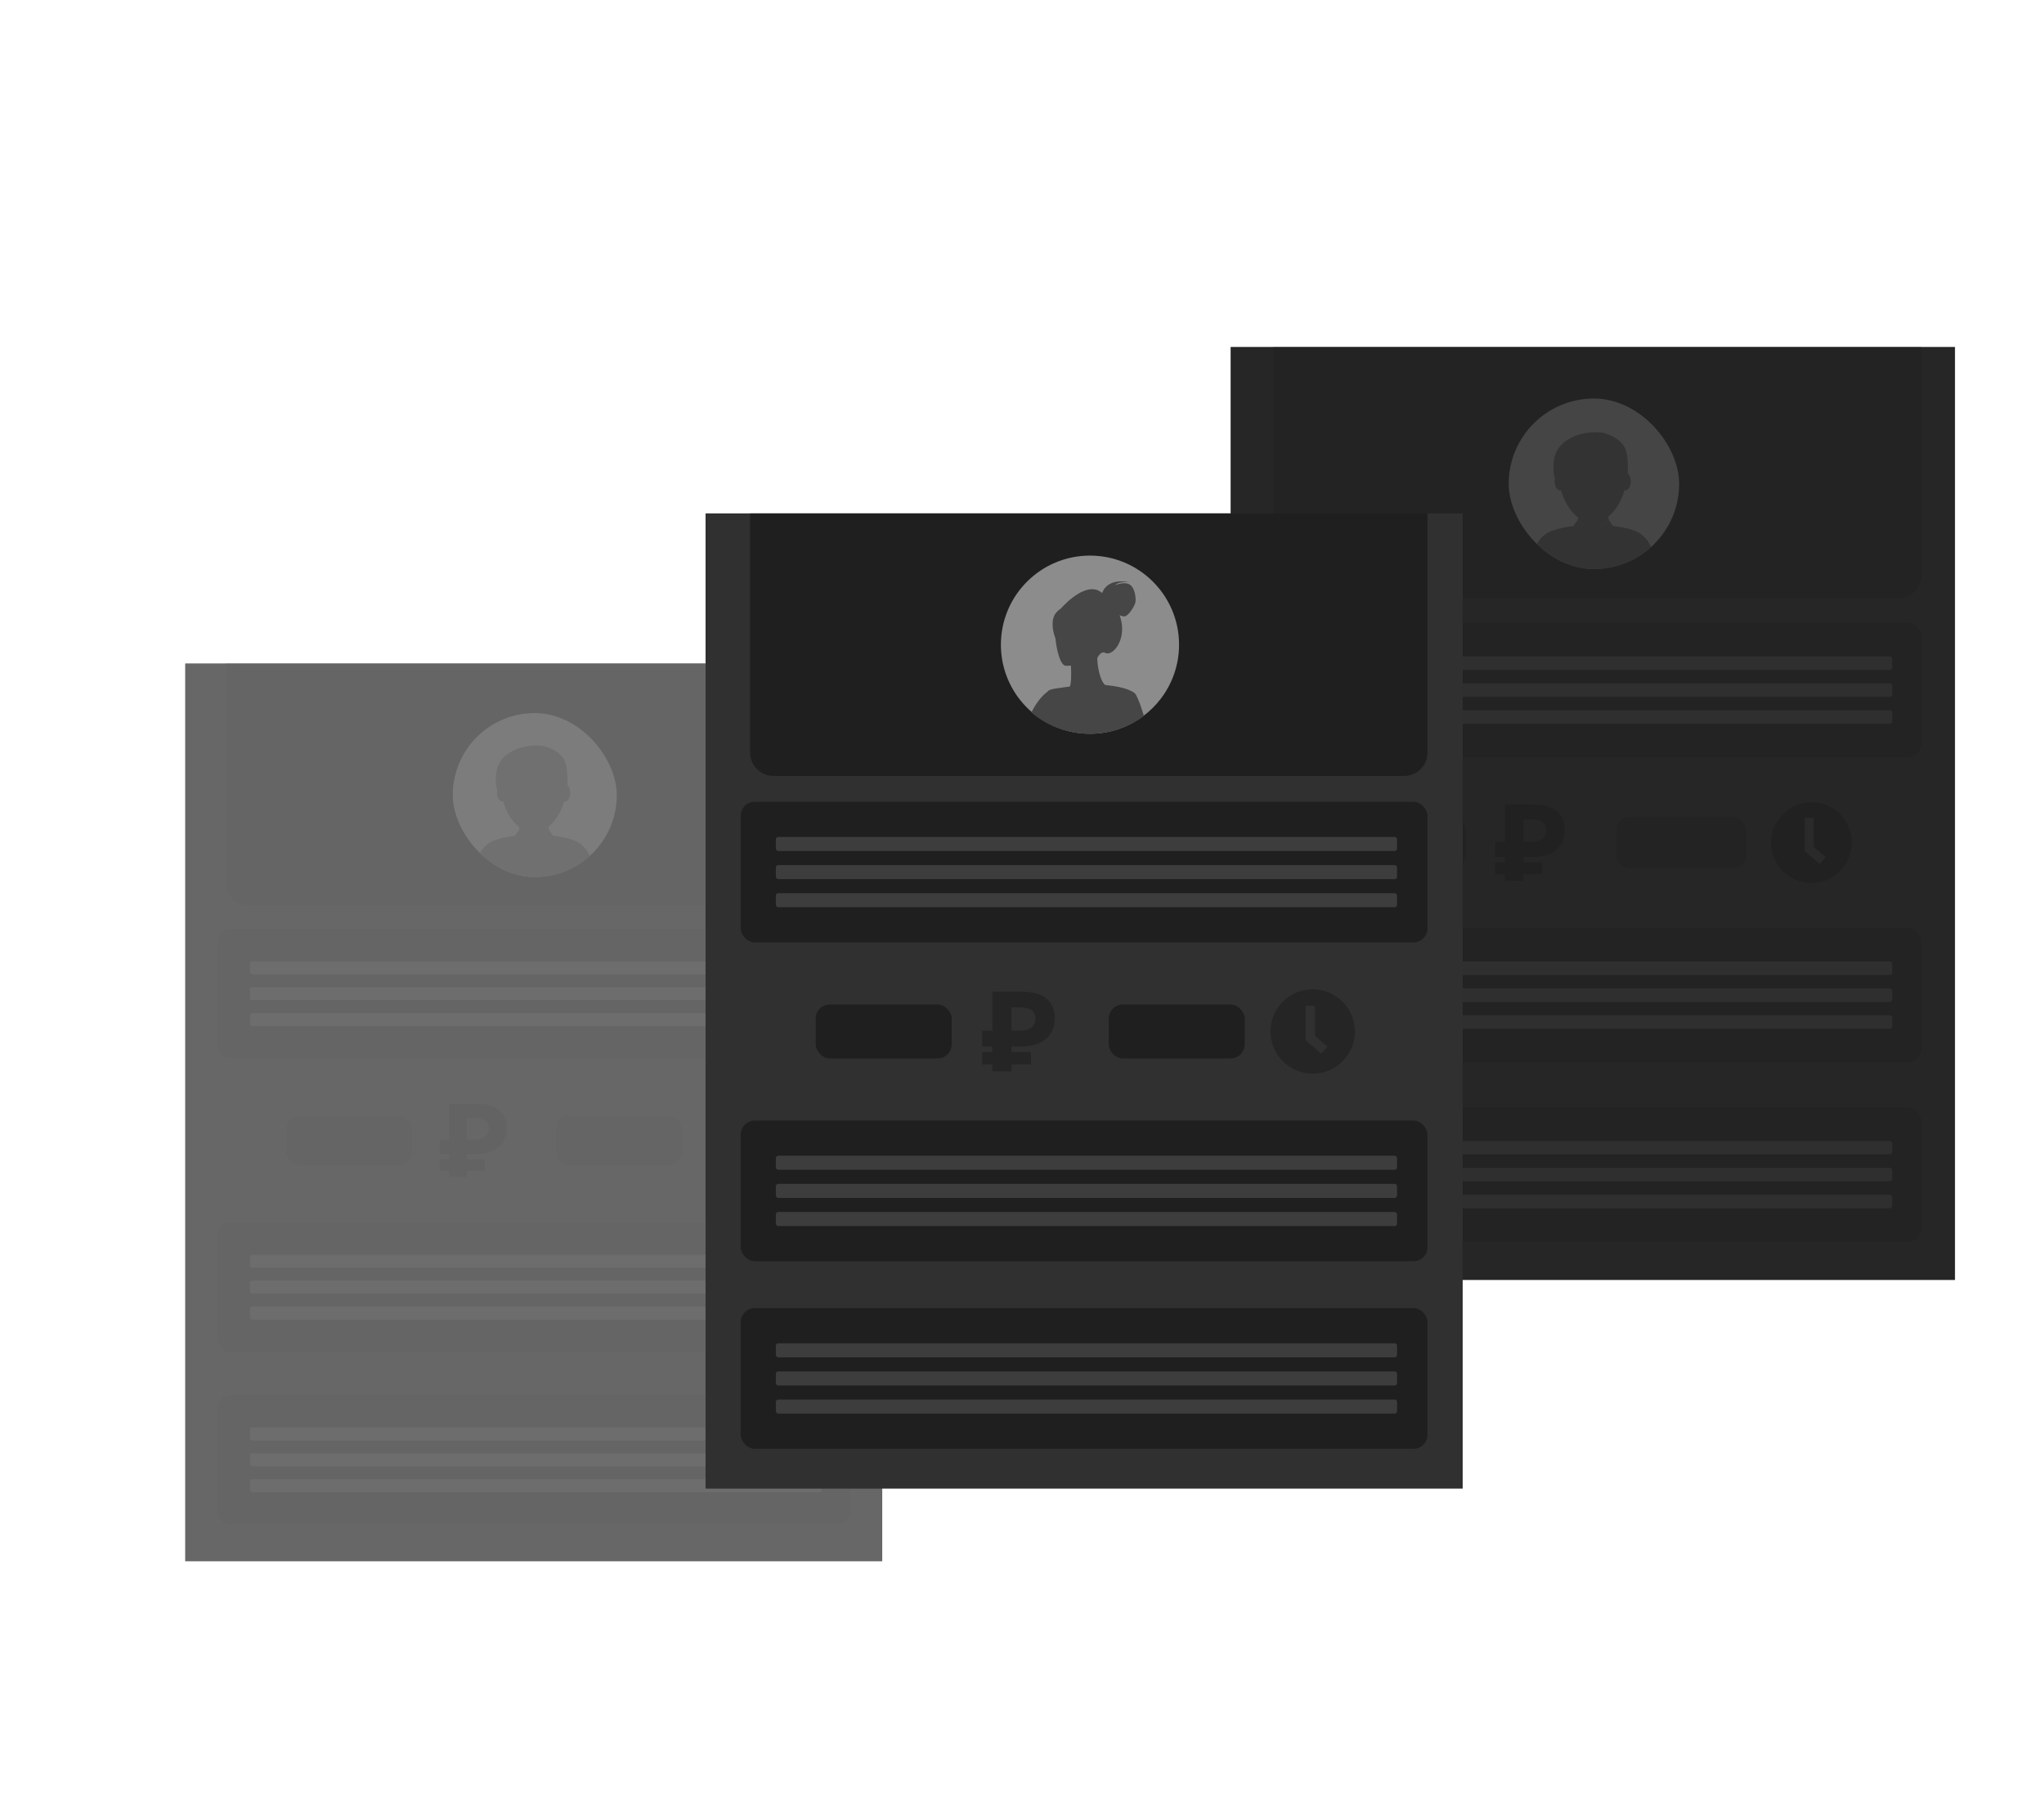 <svg width="872" height="773" viewBox="0 0 872 773" fill="none" xmlns="http://www.w3.org/2000/svg">
<g opacity="0.7">
<rect width="297.377" height="383" transform="translate(79 283)" fill="#262626"/>
<g opacity="0.4">
<rect x="92.81" y="521.455" width="269.757" height="55.24" rx="5.524" fill="#1F1F1F"/>
<rect x="106.62" y="535.264" width="243.978" height="5.524" rx="0.921" fill="#3D3D3D"/>
<rect x="106.62" y="546.312" width="243.978" height="5.524" rx="0.921" fill="#3D3D3D"/>
<rect x="106.62" y="557.361" width="243.978" height="5.524" rx="0.921" fill="#3D3D3D"/>
</g>
<g opacity="0.4">
<rect x="92.81" y="595.107" width="269.757" height="55.24" rx="5.524" fill="#1F1F1F"/>
<rect x="106.62" y="608.918" width="243.978" height="5.524" rx="0.921" fill="#3D3D3D"/>
<rect x="106.62" y="619.967" width="243.978" height="5.524" rx="0.921" fill="#3D3D3D"/>
<rect x="106.62" y="631.014" width="243.978" height="5.524" rx="0.921" fill="#3D3D3D"/>
</g>
<g opacity="0.4">
<rect x="92.81" y="396.242" width="269.757" height="55.24" rx="5.524" fill="#1F1F1F"/>
<rect x="106.62" y="410.053" width="243.978" height="5.524" rx="0.921" fill="#3D3D3D"/>
<rect x="106.62" y="421.102" width="243.978" height="5.524" rx="0.921" fill="#3D3D3D"/>
<rect x="106.62" y="432.148" width="243.978" height="5.524" rx="0.921" fill="#3D3D3D"/>
</g>
<g opacity="0.4">
<path d="M96.493 283H362.567V376.909C362.567 381.993 358.445 386.115 353.361 386.115H105.7C100.615 386.115 96.493 381.993 96.493 376.909V283Z" fill="#1F1F1F"/>
<g clip-path="url(#clip0_1215_11866)">
<rect x="193.163" y="304.176" width="69.971" height="69.971" rx="34.986" fill="#747474"/>
<path d="M214.188 341.866C215.388 341.866 216.362 340.225 216.362 338.2C216.362 336.175 215.388 334.533 214.188 334.533C212.987 334.533 212.014 336.175 212.014 338.2C212.014 340.225 212.987 341.866 214.188 341.866Z" fill="#464646"/>
<path d="M241.113 341.866C242.313 341.866 243.286 340.225 243.286 338.2C243.286 336.175 242.313 334.533 241.113 334.533C239.912 334.533 238.939 336.175 238.939 338.2C238.939 340.225 239.912 341.866 241.113 341.866Z" fill="#464646"/>
<path d="M234.918 356.401C238.145 356.636 241.331 357.263 244.406 358.267C246.734 359.075 248.754 360.586 250.186 362.592C251.619 364.597 252.393 366.998 252.401 369.463V377.691H203.291V369.509C203.3 367.045 204.074 364.644 205.506 362.638C206.938 360.633 208.958 359.122 211.286 358.314C214.362 357.309 217.548 356.683 220.774 356.448" fill="#464646"/>
<path d="M222.379 350.514L227.865 352.725L233.351 350.514L234.33 354.106L227.865 358.584L221.4 354.106L222.379 350.514Z" fill="#464646"/>
<path d="M241.523 335.887C241.523 342.082 238.51 349.023 234.06 352.68C232.286 354.256 230.013 355.154 227.641 355.217C225.305 355.14 223.069 354.253 221.315 352.708C216.847 349.097 213.796 342.119 213.796 335.915V334.543C215.926 332.367 218.545 330.731 221.435 329.771C224.325 328.812 227.403 328.558 230.412 329.03C235.198 329.664 238.118 329.384 239.9 328.843C240.99 331.03 241.546 333.444 241.523 335.887Z" fill="#464646"/>
<path d="M221.4 354.107L221.754 354.35L227.865 358.585L223.797 363.595L219.73 356.505L221.4 354.107ZM234.33 354.107L233.976 354.35L227.865 358.585L231.933 363.595L235.991 356.505L234.33 354.107Z" fill="#464646"/>
<path d="M213.507 339.599H214.505C214.188 336.921 214.188 336.054 215.074 334.533C215.074 334.533 223.004 335.634 228.238 334.915C231.994 334.339 235.677 333.354 239.219 331.977C240.058 333.684 240.152 335.998 239.993 339.58L241.607 339.897C242.181 335.967 242.26 331.98 241.84 328.03C241.43 325.754 241.141 321.546 233.546 318.701C232.983 318.488 232.403 318.326 231.811 318.216C224.805 317.049 211.249 320.147 211.585 331.827C211.265 334.565 211.948 337.326 213.507 339.599Z" fill="#464646"/>
</g>
</g>
<g opacity="0.4">
<rect x="237.356" y="475.881" width="53.399" height="21.175" rx="5.524" fill="#1F1F1F"/>
<circle cx="317.454" cy="486.469" r="16.572" fill="#252525"/>
<path d="M316.534 476.342V489.059L322.058 493.835" stroke="#303030" stroke-width="3.683"/>
</g>
<g opacity="0.4">
<rect x="122.272" y="475.881" width="53.399" height="21.175" rx="5.524" fill="#1F1F1F"/>
<path d="M191.624 502.119L191.624 470.816L202.981 470.816C207.563 470.816 210.901 471.747 212.993 473.609C215.118 475.471 216.18 478.031 216.18 481.289C216.18 483.217 215.749 485.029 214.885 486.724C214.022 488.42 212.578 489.783 210.552 490.814C208.56 491.844 205.837 492.36 202.383 492.36L199.146 492.36L199.146 502.119L191.624 502.119ZM187.64 499.399L187.64 494.562L206.816 494.562L206.816 499.399L187.64 499.399ZM187.64 492.36L187.64 486.176L202.234 486.176L202.234 492.36L187.64 492.36ZM201.636 486.176C203.064 486.176 204.293 486.026 205.322 485.727C206.351 485.395 207.148 484.879 207.713 484.181C208.277 483.483 208.56 482.602 208.56 481.538C208.56 480.009 208.078 478.878 207.115 478.147C206.152 477.382 204.641 477 202.582 477L199.146 477L199.146 486.176L201.636 486.176Z" fill="#1A1919"/>
</g>
</g>
<rect width="309.024" height="398" transform="translate(525 148)" fill="#262626"/>
<g opacity="0.4">
<rect x="539.351" y="395.793" width="280.322" height="57.404" rx="5.74" fill="#1F1F1F"/>
<rect x="553.702" y="410.145" width="253.534" height="5.74" rx="0.957" fill="#3D3D3D"/>
<rect x="553.702" y="421.625" width="253.534" height="5.74" rx="0.957" fill="#3D3D3D"/>
<rect x="553.702" y="433.105" width="253.534" height="5.74" rx="0.957" fill="#3D3D3D"/>
</g>
<g opacity="0.4">
<rect x="539.351" y="472.332" width="280.322" height="57.404" rx="5.74" fill="#1F1F1F"/>
<rect x="553.702" y="486.684" width="253.534" height="5.74" rx="0.957" fill="#3D3D3D"/>
<rect x="553.702" y="498.164" width="253.534" height="5.74" rx="0.957" fill="#3D3D3D"/>
<rect x="553.702" y="509.645" width="253.534" height="5.74" rx="0.957" fill="#3D3D3D"/>
</g>
<g opacity="0.4">
<rect x="539.351" y="265.678" width="280.322" height="57.404" rx="5.74" fill="#1F1F1F"/>
<rect x="553.702" y="280.029" width="253.534" height="5.74" rx="0.957" fill="#3D3D3D"/>
<rect x="553.702" y="291.51" width="253.534" height="5.74" rx="0.957" fill="#3D3D3D"/>
<rect x="553.702" y="302.99" width="253.534" height="5.74" rx="0.957" fill="#3D3D3D"/>
</g>
<g opacity="0.4">
<path d="M543.178 148H819.673V245.587C819.673 250.87 815.39 255.154 810.106 255.154H552.745C547.461 255.154 543.178 250.87 543.178 245.587V148Z" fill="#1F1F1F"/>
<g clip-path="url(#clip1_1215_11866)">
<rect x="643.635" y="170.004" width="72.712" height="72.712" rx="36.356" fill="#747474"/>
<path d="M665.482 209.171C666.73 209.171 667.741 207.465 667.741 205.361C667.741 203.256 666.73 201.551 665.482 201.551C664.235 201.551 663.223 203.256 663.223 205.361C663.223 207.465 664.235 209.171 665.482 209.171Z" fill="#464646"/>
<path d="M693.462 209.171C694.709 209.171 695.721 207.465 695.721 205.361C695.721 203.256 694.709 201.551 693.462 201.551C692.214 201.551 691.203 203.256 691.203 205.361C691.203 207.465 692.214 209.171 693.462 209.171Z" fill="#464646"/>
<path d="M687.024 224.275C690.377 224.519 693.688 225.17 696.884 226.214C699.303 227.053 701.402 228.624 702.891 230.708C704.379 232.792 705.183 235.287 705.192 237.848V246.399H654.159V237.896C654.168 235.335 654.972 232.84 656.46 230.756C657.949 228.672 660.048 227.102 662.467 226.262C665.663 225.218 668.974 224.567 672.327 224.323" fill="#464646"/>
<path d="M673.995 218.157L679.695 220.455L685.396 218.157L686.414 221.889L679.695 226.543L672.977 221.889L673.995 218.157Z" fill="#464646"/>
<path d="M693.888 202.957C693.888 209.394 690.757 216.607 686.132 220.408C684.289 222.045 681.927 222.979 679.462 223.045C677.035 222.964 674.711 222.042 672.889 220.437C668.245 216.685 665.075 209.433 665.075 202.986V201.561C667.288 199.299 670.01 197.599 673.014 196.602C676.017 195.605 679.215 195.341 682.342 195.831C687.315 196.49 690.35 196.2 692.201 195.637C693.334 197.91 693.912 200.418 693.888 202.957Z" fill="#464646"/>
<path d="M672.977 221.891L673.345 222.143L679.695 226.544L675.468 231.751L671.241 224.382L672.977 221.891ZM686.414 221.891L686.045 222.143L679.695 226.544L683.922 231.751L688.139 224.382L686.414 221.891Z" fill="#464646"/>
<path d="M664.775 206.814H665.812C665.482 204.032 665.482 203.13 666.403 201.55C666.403 201.55 674.644 202.694 680.083 201.947C683.986 201.349 687.813 200.325 691.494 198.894C692.366 200.668 692.463 203.072 692.298 206.795L693.976 207.125C694.572 203.04 694.654 198.897 694.218 194.793C693.791 192.427 693.491 188.055 685.599 185.098C685.014 184.877 684.411 184.708 683.796 184.594C676.515 183.382 662.428 186.6 662.777 198.738C662.445 201.583 663.154 204.452 664.775 206.814Z" fill="#464646"/>
</g>
</g>
<g opacity="0.4">
<rect x="689.558" y="348.436" width="55.49" height="22.005" rx="5.74" fill="#1F1F1F"/>
<circle cx="772.793" cy="359.438" r="17.221" fill="#1A1A1A"/>
<path d="M771.836 348.914V362.129L777.577 367.092" stroke="#303030" stroke-width="3.827"/>
</g>
<g opacity="0.4">
<rect x="569.966" y="348.436" width="55.49" height="22.005" rx="5.74" fill="#1F1F1F"/>
<path d="M642.035 375.703L642.035 343.174L653.836 343.174C658.598 343.174 662.066 344.141 664.24 346.076C666.449 348.01 667.553 350.671 667.553 354.056C667.553 356.06 667.104 357.943 666.207 359.705C665.31 361.467 663.809 362.883 661.704 363.954C659.634 365.025 656.804 365.561 653.215 365.561L649.851 365.561L649.851 375.703L642.035 375.703ZM637.894 372.876L637.894 367.849L657.822 367.849L657.822 372.876L637.894 372.876ZM637.894 365.561L637.894 359.135L653.06 359.135L653.06 365.561L637.894 365.561ZM652.439 359.135C653.923 359.135 655.199 358.979 656.269 358.668C657.339 358.323 658.167 357.787 658.754 357.062C659.34 356.336 659.634 355.421 659.634 354.315C659.634 352.726 659.133 351.552 658.133 350.792C657.132 349.997 655.562 349.6 653.422 349.6L649.851 349.6L649.851 359.135L652.439 359.135Z" fill="#1A1919"/>
</g>
<rect width="323" height="416" transform="translate(301 219)" fill="#303030"/>
<rect x="316" y="478" width="293" height="60" rx="6" fill="#1F1F1F"/>
<rect x="331" y="493" width="265" height="6" rx="1" fill="#3D3D3D"/>
<rect x="331" y="505" width="265" height="6" rx="1" fill="#3D3D3D"/>
<rect x="331" y="517" width="265" height="6" rx="1" fill="#3D3D3D"/>
<rect x="316" y="558" width="293" height="60" rx="6" fill="#1F1F1F"/>
<rect x="331" y="573" width="265" height="6" rx="1" fill="#3D3D3D"/>
<rect x="331" y="585" width="265" height="6" rx="1" fill="#3D3D3D"/>
<rect x="331" y="597" width="265" height="6" rx="1" fill="#3D3D3D"/>
<rect x="316" y="342" width="293" height="60" rx="6" fill="#1F1F1F"/>
<rect x="331" y="357" width="265" height="6" rx="1" fill="#3D3D3D"/>
<rect x="331" y="369" width="265" height="6" rx="1" fill="#3D3D3D"/>
<rect x="331" y="381" width="265" height="6" rx="1" fill="#3D3D3D"/>
<path d="M320 219H609V321C609 326.523 604.523 331 599 331H330C324.477 331 320 326.523 320 321V219Z" fill="#1F1F1F"/>
<path d="M427 275C427 283.727 429.938 291.765 434.888 298.181C436.529 300.311 438.393 302.262 440.44 303.995C447.062 309.615 455.635 313 465 313C473.51 313 481.364 310.206 487.697 305.477C490.492 303.399 492.988 300.939 495.112 298.181C500.062 291.765 503 283.727 503 275C503 254.011 485.989 237 465 237C444.011 237 427 254.011 427 275Z" fill="#8C8C8C"/>
<path d="M484.673 296.446C484.622 296.346 484.563 296.256 484.482 296.156C484.33 295.935 484.117 295.725 483.865 295.525L483.854 295.515C483.369 295.135 482.711 294.785 481.953 294.464C481.922 294.454 481.902 294.444 481.872 294.434C478.522 292.993 474.123 292.513 474.123 292.513V292.523C472.868 292.322 471.877 292.202 471.411 292.152C471.097 291.902 470.763 291.492 470.429 290.901V290.891C469.357 289.03 468.305 285.527 468.092 280.753L468.103 280.773C468.103 280.773 469.549 277.46 471.461 278.491C474.445 280.102 480.211 273.587 478.37 265.009C478.168 264.078 477.925 263.228 477.662 262.457C478.29 262.717 478.988 262.937 479.645 262.937C481.375 262.937 483.995 258.554 484.349 257.092C484.712 255.611 484.319 250.777 481.94 249.346C479.625 247.945 475.952 249.556 475.79 249.626C476.974 247.985 481.031 248.315 481.758 248.385C472.31 246.443 470.357 252.449 470.196 252.979C464.187 247.614 455.011 256.902 452.755 259.374C452.604 259.505 452.452 259.645 452.3 259.795C451.784 260.095 451.208 260.575 450.601 261.306C449.417 262.717 449.043 264.529 449.043 266.26C449.043 269.353 450.236 272.195 450.236 272.195C450.783 277.4 452.3 283.825 454.728 284.015C454.728 284.015 455.588 284.025 456.883 283.925C456.883 283.975 456.893 284.025 456.893 284.085C456.933 284.956 456.964 285.937 456.974 286.928V287.518C456.984 290.131 456.822 292.603 456.225 292.923C456.024 292.933 455.852 292.953 455.699 292.963C455.456 292.983 455.001 293.033 455.001 293.033C452.898 293.303 451.4 293.513 450.339 293.694C448.234 294.054 447.707 294.294 447.193 294.694C447.071 294.815 446.95 294.945 446.828 295.075C445.291 296.226 442.468 298.858 440 303.952C440.364 304.263 440.738 304.563 441.123 304.853C441.185 304.903 441.254 304.953 441.314 305.003C441.597 305.223 441.882 305.434 442.175 305.634C442.377 305.794 442.578 305.944 442.792 306.084C443.004 306.234 443.217 306.374 443.429 306.504C443.733 306.725 444.045 306.925 444.37 307.115C444.583 307.255 444.795 307.385 445.018 307.515C445.282 307.675 445.554 307.836 445.828 307.986C446.131 308.156 446.435 308.326 446.737 308.486C446.768 308.496 446.788 308.516 446.818 308.526C446.828 308.536 446.849 308.546 446.869 308.556H446.879C446.92 308.576 446.971 308.606 447.011 308.626C447.254 308.756 447.496 308.877 447.74 308.997C447.761 308.997 447.77 309.007 447.79 309.017C447.861 309.057 447.942 309.097 448.014 309.127C448.144 309.197 448.287 309.267 448.428 309.327C448.559 309.387 448.692 309.447 448.832 309.517C449.136 309.657 449.459 309.797 449.773 309.927C450.088 310.057 450.41 310.188 450.724 310.308C450.875 310.368 451.017 310.428 451.159 310.478C451.302 310.528 451.442 310.588 451.594 310.638C451.888 310.748 452.192 310.848 452.485 310.948C452.799 311.058 453.101 311.148 453.416 311.249C453.679 311.329 453.942 311.409 454.204 311.489C454.234 311.499 454.256 311.499 454.285 311.509C454.447 311.559 454.619 311.609 454.791 311.649C455.711 311.899 456.652 312.119 457.603 312.299C458.018 312.379 458.433 312.46 458.846 312.52C458.958 312.54 459.06 312.56 459.17 312.57C459.191 312.57 459.222 312.58 459.241 312.58C459.251 312.58 459.271 312.58 459.281 312.59C459.554 312.63 459.807 312.66 460.091 312.69C460.152 312.7 460.202 312.71 460.263 312.71C460.303 312.72 460.343 312.72 460.384 312.73C460.637 312.77 460.89 312.79 461.132 312.81C461.173 312.81 461.224 312.82 461.264 312.82C461.335 312.83 461.416 312.84 461.497 312.85C461.951 312.89 462.397 312.92 462.852 312.94H462.922C463.065 312.95 463.196 312.96 463.347 312.96C463.439 312.96 463.52 312.97 463.611 312.97C464.055 312.99 464.501 313 464.945 313C473.595 313 481.567 310.188 488 305.434C486.919 301.72 485.796 298.558 484.673 296.446Z" fill="#464646"/>
<rect x="473" y="428.5" width="58" height="23" rx="6" fill="#1F1F1F"/>
<circle cx="560" cy="440" r="18" fill="#252525"/>
<path d="M559 429V442.813L565 448" stroke="#303030" stroke-width="4"/>
<rect x="348" y="428.5" width="58" height="23" rx="6" fill="#1F1F1F"/>
<path d="M423.328 457L423.328 423L435.663 423C440.64 423 444.265 424.011 446.538 426.033C448.846 428.055 450 430.836 450 434.375C450 436.469 449.531 438.437 448.593 440.279C447.656 442.12 446.087 443.601 443.887 444.72C441.723 445.84 438.765 446.399 435.014 446.399L431.497 446.399L431.497 457L423.328 457ZM419 454.045L419 448.791L439.829 448.791L439.829 454.045L419 454.045ZM419 446.399L419 439.683L434.852 439.683L434.852 446.399L419 446.399ZM434.202 439.683C435.753 439.683 437.088 439.52 438.206 439.195C439.324 438.834 440.19 438.275 440.803 437.516C441.416 436.758 441.723 435.801 441.723 434.645C441.723 432.984 441.2 431.757 440.154 430.962C439.108 430.132 437.467 429.716 435.23 429.716L431.497 429.716L431.497 439.683L434.202 439.683Z" fill="#252525"/>
<defs>
<clipPath id="clip0_1215_11866">
<rect x="193.163" y="304.176" width="69.971" height="69.971" rx="34.986" fill="white"/>
</clipPath>
<clipPath id="clip1_1215_11866">
<rect x="643.635" y="170.004" width="72.712" height="72.712" rx="36.356" fill="white"/>
</clipPath>
</defs>
</svg>
